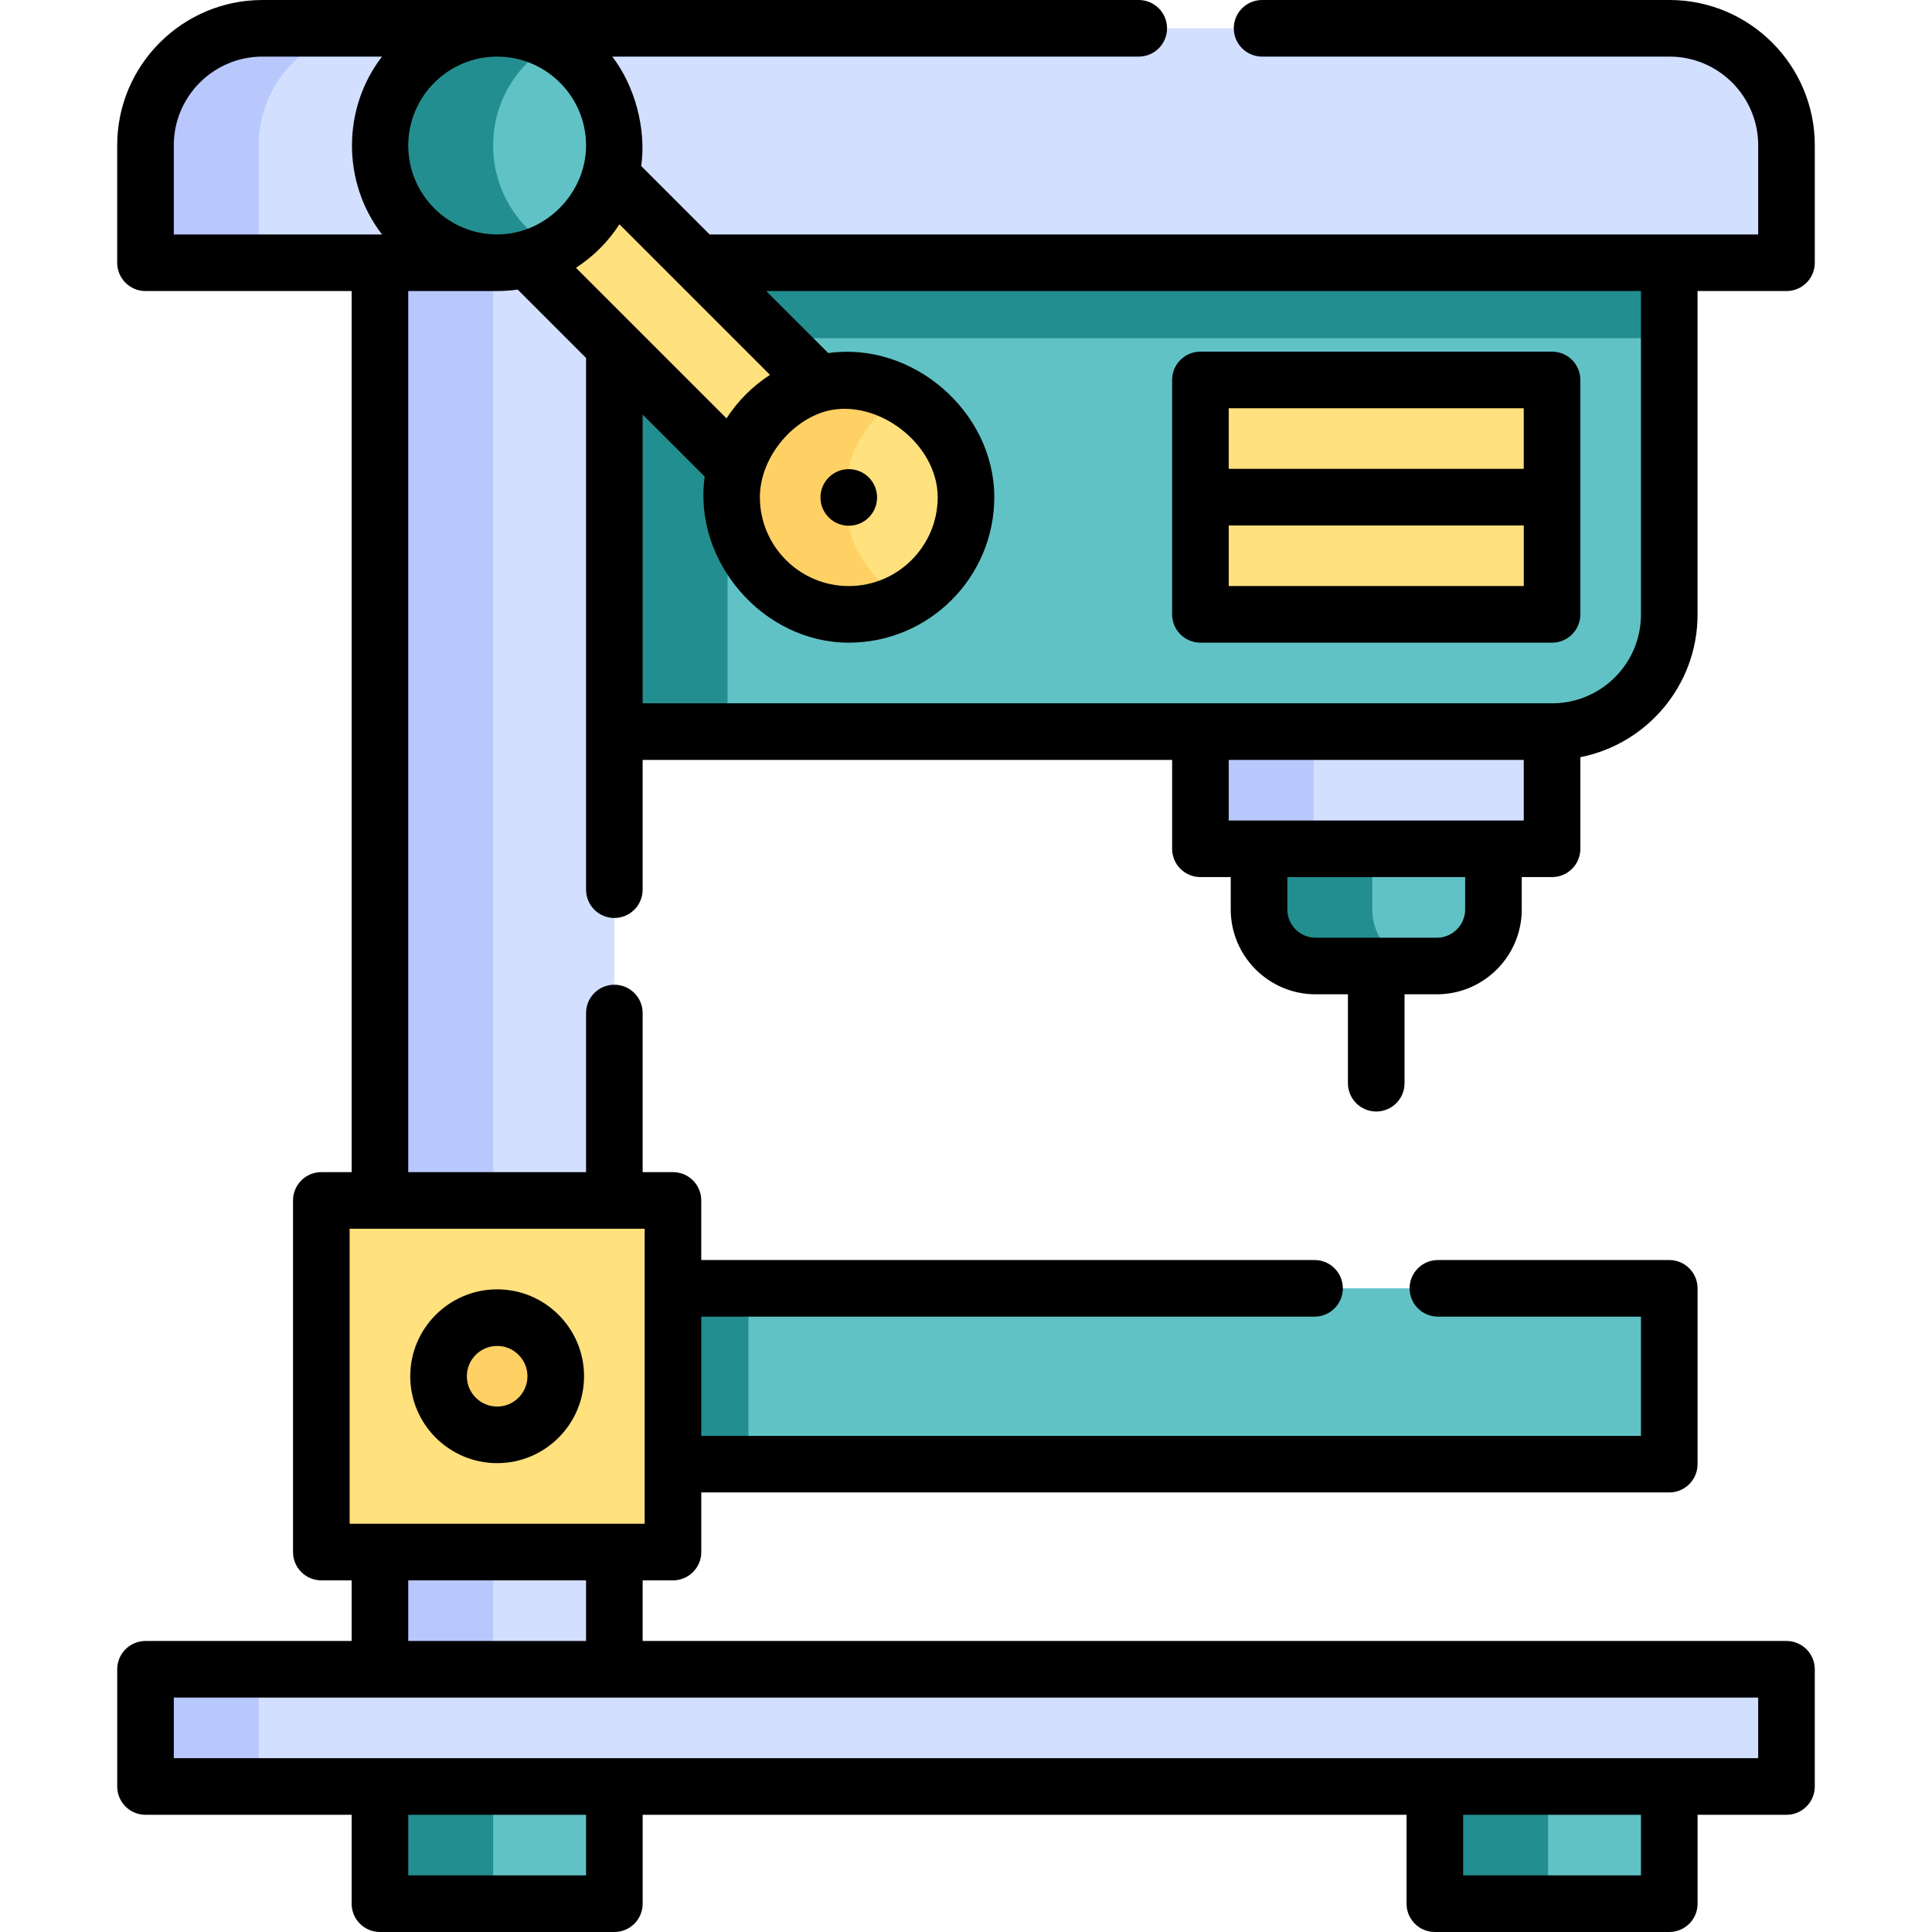 <svg width="180" height="180" viewBox="0 0 180 180" fill="none" xmlns="http://www.w3.org/2000/svg">
<g id="Capa_1" clip-path="url(#clip0_803_20409)">
<g id="Group">
<path id="Vector" d="M35.397 166.443H57.237V177.364H35.397V166.443Z" fill="#61C2C6"/>
<path id="Vector_2" d="M35.397 166.443H45.943V177.364H35.397V166.443Z" fill="#238E8F"/>
<path id="Vector_3" d="M133.682 166.443H155.522V177.364H133.682V166.443Z" fill="#61C2C6"/>
<path id="Vector_4" d="M133.682 166.443H144.229V177.364H133.682V166.443Z" fill="#238E8F"/>
<path id="Vector_5" d="M13.556 155.523H166.441V166.444H13.556V155.523Z" fill="#D3DFFF"/>
<path id="Vector_6" d="M13.556 155.523H24.102V166.444H13.556V155.523Z" fill="#B8C8FD"/>
<path id="Vector_7" d="M62.699 120.031H155.522V136.412H62.699V120.031Z" fill="#61C2C6"/>
<path id="Vector_8" d="M62.699 120.031H69.731V136.412H62.699V120.031Z" fill="#238E8F"/>
<path id="Vector_9" d="M35.397 24.479H57.237V155.523H35.397V24.479Z" fill="#D3DFFF"/>
<path id="Vector_10" d="M35.397 24.479H45.943V155.523H35.397V24.479Z" fill="#B8C8FD"/>
<path id="Vector_11" d="M139.144 79.08H117.303V84.727C117.303 87.639 119.664 90 122.576 90H133.87C136.782 90 139.144 87.639 139.144 84.727V79.08Z" fill="#61C2C6"/>
<path id="Vector_12" d="M127.85 84.727V79.08H117.303V84.727C117.303 87.639 119.664 90 122.576 90H133.123C130.211 90 127.85 87.639 127.85 84.727Z" fill="#238E8F"/>
<path id="Vector_13" d="M111.841 68.16H144.602V79.08H111.841V68.16Z" fill="#D3DFFF"/>
<path id="Vector_14" d="M111.841 68.16H122.388V79.08H111.841V68.16Z" fill="#B8C8FD"/>
<path id="Vector_15" d="M144.622 68.16H57.237V24.479H155.52V57.261C155.52 63.281 150.641 68.16 144.622 68.16Z" fill="#61C2C6"/>
<path id="Vector_16" d="M67.784 31.51H155.52V24.479H57.237V68.16H67.784V31.51Z" fill="#238E8F"/>
<path id="Vector_17" d="M166.441 24.477H13.556V13.535C13.556 7.516 18.435 2.637 24.454 2.637H155.542C161.561 2.637 166.441 7.516 166.441 13.535V24.477H166.441Z" fill="#D3DFFF"/>
<path id="Vector_18" d="M35.001 2.637H24.454C18.435 2.637 13.556 7.516 13.556 13.535V24.477H24.102V13.535C24.102 7.516 28.982 2.637 35.001 2.637Z" fill="#B8C8FD"/>
<path id="Vector_19" d="M29.939 111.842H62.7V144.603H29.939V111.842Z" fill="#FFE17D"/>
<g id="Group_2">
<path id="Vector_20" d="M38.532 13.565L46.312 5.785L86.848 46.321L79.068 54.1L38.532 13.565Z" fill="#FFE17D"/>
</g>
<path id="Vector_21" d="M79.079 57.239C85.111 57.239 90 52.35 90 46.319C90 40.288 85.111 35.398 79.079 35.398C73.048 35.398 68.159 40.288 68.159 46.319C68.159 52.35 73.048 57.239 79.079 57.239Z" fill="#FFE17D"/>
<path id="Vector_22" d="M78.706 46.319C78.706 42.2 80.986 38.614 84.353 36.754C82.79 35.89 80.992 35.398 79.079 35.398C73.048 35.398 68.159 40.288 68.159 46.319C68.159 52.35 73.048 57.239 79.079 57.239C80.992 57.239 82.79 56.747 84.353 55.883C80.986 54.023 78.706 50.438 78.706 46.319Z" fill="#FFD164"/>
<path id="Vector_23" d="M46.317 24.477C52.348 24.477 57.237 19.588 57.237 13.557C57.237 7.526 52.348 2.637 46.317 2.637C40.286 2.637 35.397 7.526 35.397 13.557C35.397 19.588 40.286 24.477 46.317 24.477Z" fill="#61C2C6"/>
<path id="Vector_24" d="M45.943 13.557C45.943 9.438 48.224 5.852 51.59 3.992C50.027 3.129 48.229 2.637 46.317 2.637C40.286 2.637 35.397 7.526 35.397 13.557C35.397 19.588 40.286 24.477 46.317 24.477C48.229 24.477 50.027 23.985 51.59 23.122C48.224 21.262 45.943 17.676 45.943 13.557Z" fill="#238E8F"/>
<path id="Vector_25" d="M111.841 35.398H144.602V57.239H111.841V35.398Z" fill="#FFE17D"/>
<path id="Vector_26" d="M46.319 133.682C49.334 133.682 51.779 131.237 51.779 128.222C51.779 125.206 49.334 122.762 46.319 122.762C43.303 122.762 40.858 125.206 40.858 128.222C40.858 131.237 43.303 133.682 46.319 133.682Z" fill="#FFD164"/>
<g id="Group_3">
<g id="Group_4">
<path id="Vector_27" d="M111.841 59.876H144.602C146.058 59.876 147.239 58.695 147.239 57.239V35.398C147.239 33.942 146.058 32.762 144.602 32.762H111.841C110.385 32.762 109.204 33.942 109.204 35.398V57.239C109.204 58.695 110.384 59.876 111.841 59.876ZM114.478 54.602V48.955L141.966 48.956V54.602L114.478 54.602ZM141.965 38.035V43.682L114.477 43.682V38.035L141.965 38.035Z" fill="black"/>
<path id="Vector_28" d="M128.221 103.557C129.677 103.557 130.858 102.377 130.858 100.921V92.637H133.868C138.23 92.637 141.778 89.088 141.778 84.727V81.717H144.601C146.057 81.717 147.238 80.537 147.238 79.08V70.544C153.454 69.322 158.157 63.831 158.157 57.263V27.116H166.444C167.9 27.116 169.08 25.936 169.08 24.479V13.535C169.08 6.072 163.008 0 155.545 0H117.587C116.131 0 114.95 1.18 114.95 2.637C114.95 4.093 116.131 5.273 117.587 5.273H155.545C160.101 5.273 163.807 8.98 163.807 13.535V21.843H66.114L59.741 15.47C60.228 12.032 59.152 7.998 57.042 5.273H106.094C107.55 5.273 108.731 4.093 108.731 2.637C108.731 1.18 107.55 0 106.094 0H24.454C16.991 0 10.919 6.072 10.919 13.535V24.479C10.919 25.936 12.1 27.116 13.556 27.116H32.761V109.204H29.937C28.481 109.204 27.301 110.385 27.301 111.841V144.602C27.301 146.059 28.481 147.239 29.937 147.239H32.761V152.886H13.557C12.101 152.886 10.92 154.066 10.92 155.522V166.443C10.92 167.899 12.101 169.079 13.557 169.079H32.761V177.363C32.761 178.82 33.942 180 35.398 180H57.239C58.695 180 59.875 178.82 59.875 177.363V169.08H131.045V177.363C131.045 178.82 132.225 180 133.681 180H155.522C156.978 180 158.159 178.82 158.159 177.363V169.08H166.442C167.899 169.08 169.079 167.9 169.079 166.443V155.523C169.079 154.066 167.899 152.886 166.442 152.886H59.874V147.239H62.699C64.155 147.239 65.336 146.059 65.336 144.603V139.048H155.521C156.977 139.048 158.158 137.867 158.158 136.411V120.031C158.158 118.575 156.977 117.394 155.521 117.394H133.967C132.51 117.394 131.33 118.575 131.33 120.031C131.33 121.488 132.51 122.668 133.967 122.668H152.884V133.774H65.335V122.668H122.474C123.93 122.668 125.11 121.488 125.11 120.031C125.11 118.575 123.93 117.394 122.474 117.394H65.335V111.842C65.335 110.385 64.155 109.205 62.699 109.205H59.874V94.381C59.874 92.925 58.694 91.745 57.237 91.745C55.781 91.745 54.601 92.925 54.601 94.381V109.205H38.035V27.116H46.318C46.347 27.116 46.376 27.115 46.405 27.114C47.025 27.11 47.635 27.065 48.232 26.98L54.601 33.348V82.888C54.601 84.344 55.781 85.525 57.237 85.525C58.694 85.525 59.874 84.344 59.874 82.888V70.798H109.204V79.08C109.204 80.536 110.384 81.716 111.84 81.716H114.664V84.727C114.664 89.088 118.212 92.637 122.574 92.637H125.584V100.92C125.584 102.377 126.765 103.557 128.221 103.557ZM54.602 174.727H38.035V169.08H54.602V174.727ZM152.885 174.727H136.318V169.08H152.885V174.727H152.885ZM163.806 163.806H16.194V158.16H163.805V163.806H163.806ZM54.601 152.885H38.035V147.239H54.601V152.885ZM60.062 141.965H32.575V114.478H60.062V141.965H60.062ZM46.318 21.841C41.751 21.841 38.035 18.125 38.035 13.558C38.035 8.991 41.751 5.274 46.318 5.274C50.886 5.274 54.602 8.991 54.602 13.558C54.602 17.958 50.891 21.841 46.318 21.841ZM16.192 13.535C16.192 8.98 19.899 5.273 24.454 5.273H35.594C31.859 10.097 31.859 17.019 35.594 21.843H16.192V13.535ZM57.712 20.899L71.739 34.926C70.118 35.974 68.735 37.357 67.688 38.977L53.66 24.95C55.281 23.902 56.664 22.519 57.712 20.899ZM77.001 38.3C81.721 37.075 87.363 41.34 87.363 46.319C87.363 50.886 83.647 54.602 79.079 54.602C74.512 54.602 70.796 50.886 70.796 46.319C70.796 42.787 73.614 39.223 77.001 38.3ZM59.874 38.622L65.657 44.404C64.538 52.286 71.094 59.876 79.079 59.876C86.555 59.876 92.636 53.794 92.636 46.319C92.636 38.34 85.02 31.783 77.167 32.896L71.387 27.116H152.884V57.263C152.884 61.798 149.21 65.492 144.682 65.524C144.655 65.523 144.629 65.523 144.602 65.523L59.874 65.525V38.622ZM114.477 70.798H141.965V76.443H114.477V70.798ZM119.937 84.727V81.717H136.505V84.727C136.505 86.181 135.322 87.364 133.868 87.364H122.574C121.12 87.364 119.937 86.181 119.937 84.727Z" fill="black"/>
<path id="Vector_29" d="M46.319 136.318C50.783 136.318 54.415 132.686 54.415 128.222C54.415 123.757 50.783 120.125 46.319 120.125C41.854 120.125 38.222 123.757 38.222 128.222C38.222 132.686 41.854 136.318 46.319 136.318ZM46.319 125.398C47.875 125.398 49.142 126.665 49.142 128.221C49.142 129.778 47.875 131.045 46.319 131.045C44.762 131.045 43.495 129.778 43.495 128.221C43.495 126.665 44.762 125.398 46.319 125.398Z" fill="black"/>
</g>
<path id="Vector_30" d="M79.078 48.982C77.622 48.982 76.441 47.802 76.441 46.346C76.441 44.889 77.622 43.709 79.078 43.709C80.534 43.709 81.715 44.889 81.715 46.346C81.715 47.802 80.534 48.982 79.078 48.982Z" fill="black"/>
</g>
</g>
</g>
<defs>
<clipPath id="clip0_803_20409">
<rect width="180" height="180" fill="white"/>
</clipPath>
</defs>
</svg>
